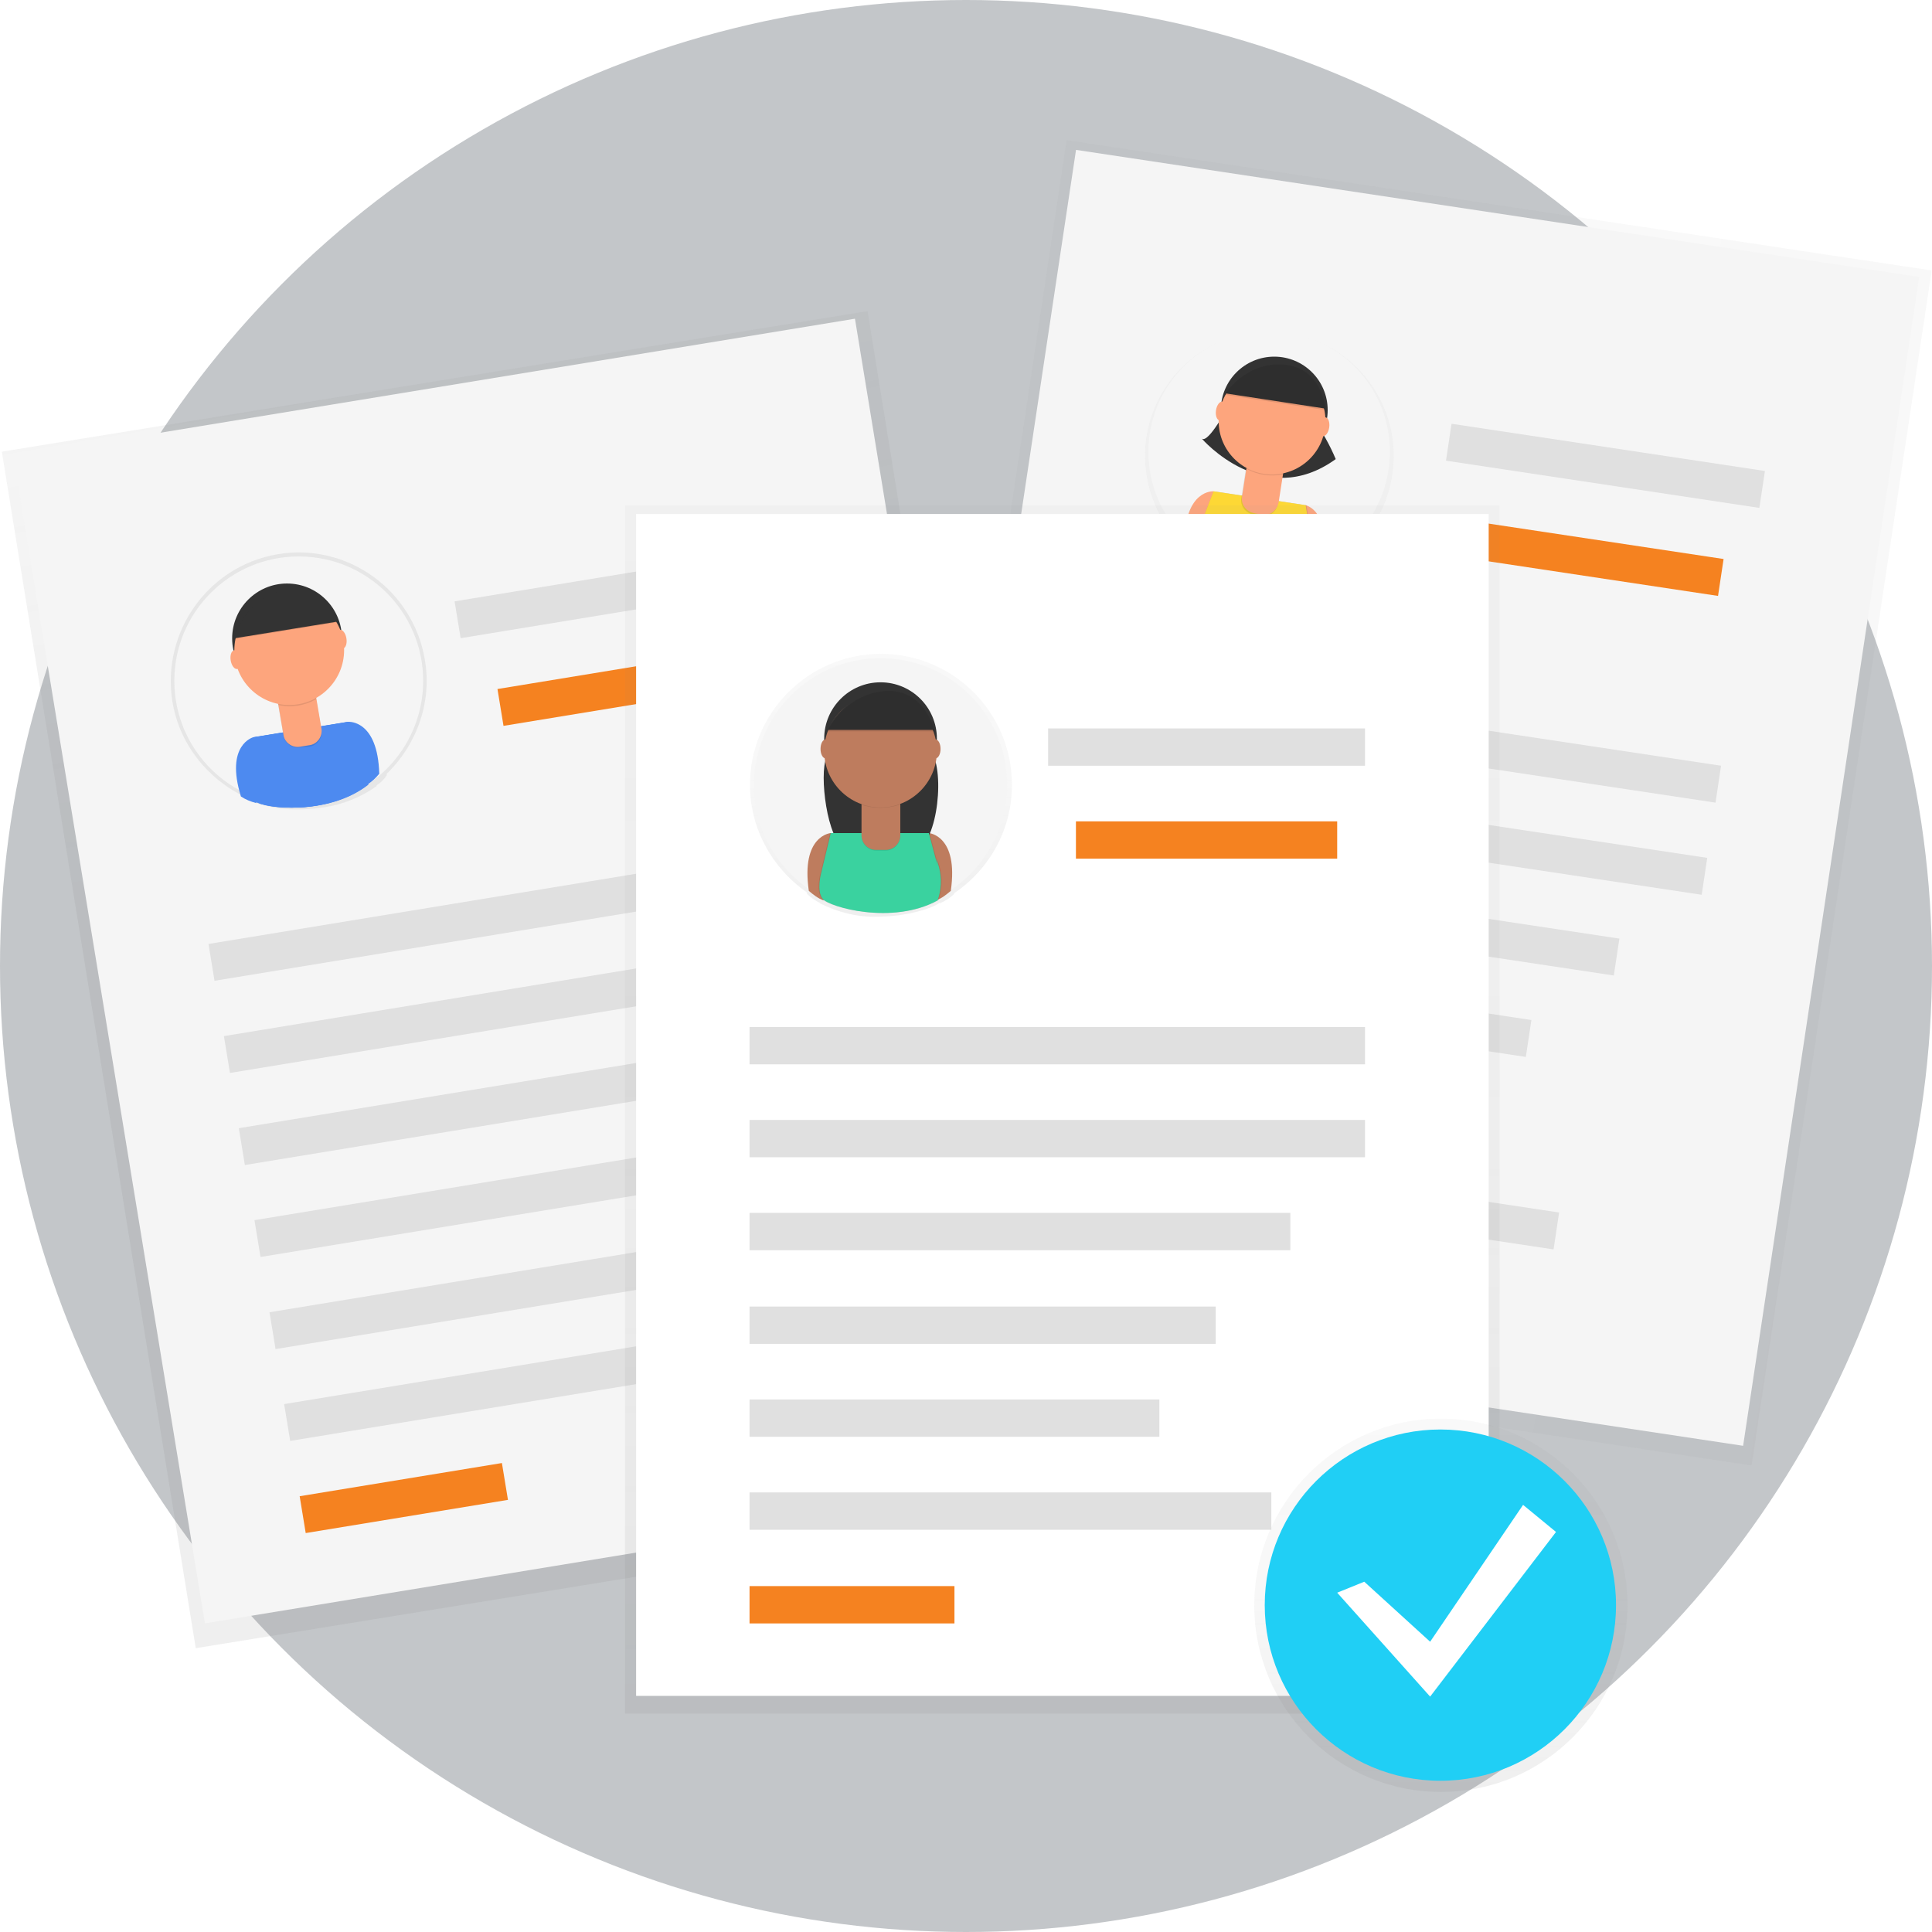 <?xml version="1.0" encoding="utf-8"?>
<!-- Generator: Adobe Illustrator 25.0.0, SVG Export Plug-In . SVG Version: 6.00 Build 0)  -->
<svg version="1.1" id="Capa_1" xmlns="http://www.w3.org/2000/svg" xmlns:xlink="http://www.w3.org/1999/xlink" x="0px" y="0px"
	 viewBox="0 0 264 264" style="enable-background:new 0 0 264 264;" xml:space="preserve">
<style type="text/css">
	.st0{opacity:0.326;fill:#49525A;enable-background:new    ;}
	.st1{opacity:0.5;}
	.st2{fill:url(#Rectangle_74_1_);}
	.st3{fill:#F5F5F5;}
	.st4{fill:#E0E0E0;}
	.st5{fill:#F58220;}
	.st6{fill:#6C63FF;}
	.st7{fill:url(#Path_991_1_);}
	.st8{fill:#FDA57D;}
	.st9{fill:#333333;}
	.st10{opacity:0.1;enable-background:new    ;}
	.st11{fill:#FDD835;}
	.st12{fill:url(#Rectangle_85_1_);}
	.st13{fill:url(#Path_1003_1_);}
	.st14{fill:#4D8AF0;}
	.st15{fill:url(#Rectangle_96_1_);}
	.st16{fill:#FFFFFF;}
	.st17{fill:url(#Path_1014_1_);}
	.st18{fill:#BE7C5E;}
	.st19{fill:#3AD29F;}
	.st20{fill:url(#Ellipse_44_1_);}
	.st21{fill:#20CFF5;}
</style>
<g id="Group_542" transform="translate(-280 -299)">
	<g id="Group_541">
		<circle id="Ellipse_46" class="st0" cx="412" cy="431" r="132"/>
	</g>
	<g id="undraw_hiring_cyhs" transform="translate(279.922 318.135)">
		<g id="Group_522" transform="translate(121.233 0.023)" class="st1">
			
				<linearGradient id="Rectangle_74_1_" gradientUnits="userSpaceOnUse" x1="-949.345" y1="644.411" x2="-949.345" y2="645.793" gradientTransform="matrix(24.633 -163.265 -118.164 -17.828 99789.461 -143387.453)">
				<stop  offset="0" style="stop-color:#808080;stop-opacity:0.251"/>
				<stop  offset="0.54" style="stop-color:#808080;stop-opacity:0.122"/>
				<stop  offset="1" style="stop-color:#808080;stop-opacity:0.102"/>
			</linearGradient>
			<polygon id="Rectangle_74" class="st2" points="0,163.3 24.6,0 142.8,17.8 118.2,181.1 			"/>
		</g>
		
			<rect id="Rectangle_75" x="112" y="31.7" transform="matrix(0.149 -0.989 0.989 0.149 75.01 267.114)" class="st3" width="161.5" height="116.5"/>
		
			<rect id="Rectangle_76" x="190.7" y="39.8" transform="matrix(0.149 -0.989 0.989 0.149 83.543 260.684)" class="st4" width="5.1" height="84.1"/>
		
			<rect id="Rectangle_77" x="188.8" y="52.4" transform="matrix(0.149 -0.989 0.989 0.149 69.477 269.518)" class="st4" width="5.1" height="84.1"/>
		
			<rect id="Rectangle_78" x="216.9" y="22.9" transform="matrix(0.149 -0.989 0.989 0.149 142.699 254.917)" class="st4" width="5.1" height="43.3"/>
		
			<rect id="Rectangle_79" x="215" y="39.3" transform="matrix(0.149 -0.989 0.989 0.149 128.63 263.755)" class="st5" width="5.1" height="35.7"/>
		
			<rect id="Rectangle_80" x="181.9" y="69.3" transform="matrix(0.149 -0.989 0.989 0.149 51.872 272.726)" class="st4" width="5.1" height="73.9"/>
		
			<rect id="Rectangle_81" x="174.9" y="86.2" transform="matrix(0.149 -0.989 0.989 0.149 34.266 275.932)" class="st4" width="5.1" height="63.7"/>
		
			<rect id="Rectangle_82" x="169.3" y="102.1" transform="matrix(0.149 -0.989 0.989 0.149 17.549 280.547)" class="st4" width="5.1" height="56"/>
		
			<rect id="Rectangle_83" x="174.9" y="108.2" transform="matrix(0.149 -0.989 0.989 0.149 8.78 297.824)" class="st4" width="5.1" height="71.3"/>
		
			<rect id="Rectangle_84" x="151.6" y="139.2" transform="matrix(0.149 -0.989 0.989 0.149 -20.306 282.744)" class="st6" width="5.1" height="28"/>
		<g id="Group_523" transform="translate(156.525 26.179)" class="st1">
			
				<linearGradient id="Path_991_1_" gradientUnits="userSpaceOnUse" x1="-958.625" y1="611.589" x2="-958.625" y2="612.586" gradientTransform="matrix(34.003 0 0 -34.217 32612.721 21070.213)">
				<stop  offset="0" style="stop-color:#808080;stop-opacity:0.251"/>
				<stop  offset="0.54" style="stop-color:#808080;stop-opacity:0.122"/>
				<stop  offset="1" style="stop-color:#808080;stop-opacity:0.102"/>
			</linearGradient>
			<path id="Path_991" class="st7" d="M33.8,19.5c1.4-9.3-5-17.9-14.3-19.3c-9.3-1.4-17.9,5-19.3,14.3c-0.8,5.6,1.2,11.2,5.3,15.1
				v0.1c0.5,0.6,1.1,1.1,1.7,1.5l0-0.1c0.7,0.8,3.8,2.4,7.6,2.9H15c2.5,0.4,5.1,0.2,7.6-0.6c0,0,0,0,0.1-0.1
				c0.6-0.2,1.2-0.5,1.8-0.8l0.1-0.2C29.5,29.8,33,25.1,33.8,19.5z"/>
		</g>
		<circle id="Ellipse_29" class="st3" cx="173.5" cy="42.6" r="16.5"/>
		<path id="Path_992" class="st8" d="M165.9,48c0,0-3.9-0.3-4,7c0.5,0.6,1,1.1,1.7,1.5l3.3-7.1L165.9,48z"/>
		<path id="Path_993" class="st8" d="M178.5,49.9c0,0,3.8,0.9,1.7,7.8c-0.6,0.4-1.3,0.7-2,0.9l-1.1-7.7L178.5,49.9z"/>
		<path id="Path_994" class="st9" d="M167.9,36.4c0,0-2.7,5.1-3.6,4.4c0,0,8.5,9.9,18.3,2.8c-0.8-1.9-1.8-3.7-3-5.4L167.9,36.4z"/>
		<circle id="Ellipse_30" class="st9" cx="174.2" cy="36.9" r="7.3"/>
		<path id="Path_995" class="st10" d="M178.5,49.9L165.9,48l-1.9,4.9c0,0-1,2.2-0.3,3.4s8.4,4.7,14.8,2.4c0.7-1.3,1-2.7,0.8-4.2
			c-0.3-2.5-0.1-0.2-0.1-0.2L178.5,49.9z"/>
		<path id="Path_996" class="st10" d="M178.6,49.9L166,48l-1.9,4.9c0,0-1,2.2-0.3,3.4s8.4,4.7,14.8,2.4c0.7-1.3,1-2.7,0.8-4.2
			c-0.3-2.5-0.1-0.2-0.1-0.2L178.6,49.9z"/>
		<path id="Path_997" class="st11" d="M178.5,49.9L165.9,48l-1.9,4.9c0,0-1,2.2-0.3,3.4s8.4,4.7,14.8,2.4c0.7-1.3,1-2.7,0.8-4.2
			c-0.3-2.5-0.1-0.2-0.1-0.2L178.5,49.9z"/>
		<path id="Path_998" class="st10" d="M170.4,44.4l5,0.8l-0.7,4.5c-0.2,1.1-1.2,1.9-2.3,1.7l0,0l-1-0.2c-1.1-0.2-1.9-1.2-1.7-2.3
			c0,0,0,0,0,0L170.4,44.4z"/>
		<path id="Path_999" class="st8" d="M170.5,44.2l5,0.8l-0.7,4.5c-0.2,1.1-1.2,1.9-2.3,1.7l0,0l-1-0.2c-1.1-0.2-1.9-1.2-1.7-2.3
			c0,0,0,0,0,0L170.5,44.2z"/>
		<path id="Path_1000" class="st10" d="M170.4,44.9c1.5,0.9,3.3,1.1,5,0.8l0.1-0.6l-5-0.8L170.4,44.9z"/>
		<circle id="Ellipse_31" class="st8" cx="173.9" cy="38.4" r="7.3"/>
		<path id="Path_1001" class="st9" d="M167.4,34.6l13.8,2.1c0,0-0.3-5.7-5.6-6.2S167.4,34.6,167.4,34.6z"/>
		
			<ellipse id="Ellipse_32" transform="matrix(0.149 -0.989 0.989 0.149 105.371 196.569)" class="st8" cx="166.9" cy="37.1" rx="1.3" ry="0.7"/>
		
			<ellipse id="Ellipse_33" transform="matrix(0.149 -0.989 0.989 0.149 115.278 212.347)" class="st8" cx="181" cy="39.2" rx="1.3" ry="0.7"/>
		<path id="Path_1002" class="st10" d="M167.4,34.8l13.8,2.1c0,0-0.3-5.7-5.6-6.2S167.4,34.8,167.4,34.8z"/>
		<g id="Group_524" transform="translate(0.328 23.482)" class="st1">
			
				<linearGradient id="Rectangle_85_1_" gradientUnits="userSpaceOnUse" x1="-820.481" y1="626.785" x2="-820.481" y2="627.785" gradientTransform="matrix(118.283 -19.175 -26.493 -163.43 113723.578 86773.719)">
				<stop  offset="0" style="stop-color:#808080;stop-opacity:0.251"/>
				<stop  offset="0.54" style="stop-color:#808080;stop-opacity:0.122"/>
				<stop  offset="1" style="stop-color:#808080;stop-opacity:0.102"/>
			</linearGradient>
			<polygon id="Rectangle_85" class="st12" points="0,19.1 118.3,-0.1 144.8,163.4 26.5,182.6 			"/>
		</g>
		
			<rect id="Rectangle_86" x="14.2" y="32.8" transform="matrix(0.987 -0.162 0.162 0.987 -17.411 13.217)" class="st3" width="116.5" height="161.5"/>
		
			<rect id="Rectangle_87" x="28.4" y="103" transform="matrix(0.987 -0.162 0.162 0.987 -16.15 12.791)" class="st4" width="84.1" height="5.1"/>
		
			<rect id="Rectangle_88" x="30.5" y="115.6" transform="matrix(0.987 -0.162 0.162 0.987 -18.156 13.289)" class="st4" width="84.1" height="5.1"/>
		
			<rect id="Rectangle_89" x="62.3" y="59.5" transform="matrix(0.987 -0.162 0.162 0.987 -8.933 14.404)" class="st4" width="43.3" height="5.1"/>
		
			<rect id="Rectangle_90" x="68.2" y="72.1" transform="matrix(0.987 -0.162 0.162 0.987 -10.939 14.903)" class="st5" width="35.7" height="5.1"/>
		
			<rect id="Rectangle_91" x="32.6" y="129" transform="matrix(0.987 -0.162 0.162 0.987 -20.362 12.986)" class="st4" width="73.9" height="5.1"/>
		
			<rect id="Rectangle_92" x="34.8" y="142.4" transform="matrix(0.987 -0.162 0.162 0.987 -22.567 12.682)" class="st4" width="63.7" height="5.1"/>
		
			<rect id="Rectangle_93" x="36.9" y="155.6" transform="matrix(0.987 -0.162 0.162 0.987 -24.723 12.579)" class="st4" width="56" height="5.1"/>
		
			<rect id="Rectangle_94" x="38.8" y="166.9" transform="matrix(0.987 -0.162 0.162 0.987 -26.429 14.282)" class="st4" width="71.3" height="5.1"/>
		
			<rect id="Rectangle_95" x="41.2" y="183" transform="matrix(0.987 -0.162 0.162 0.987 -29.284 11.371)" class="st5" width="28" height="5.1"/>
		<g id="Group_525" transform="translate(23.431 56.394)" class="st1">
			
				<linearGradient id="Path_1003_1_" gradientUnits="userSpaceOnUse" x1="-826.198" y1="587.946" x2="-826.198" y2="588.946" gradientTransform="matrix(34.961 0 0 -35.045 28902.266 20531.648)">
				<stop  offset="0" style="stop-color:#808080;stop-opacity:0.251"/>
				<stop  offset="0.54" style="stop-color:#808080;stop-opacity:0.122"/>
				<stop  offset="1" style="stop-color:#808080;stop-opacity:0.102"/>
			</linearGradient>
			<path id="Path_1003" class="st13" d="M34.7,14.6c-1.6-9.5-10.6-16-20.1-14.4C5.1,1.8-1.3,10.8,0.2,20.3c0.9,5.7,4.7,10.6,10,13.1
				l0,0.1c0.7,0.4,1.4,0.8,2.2,0.9v-0.1c0.9,0.6,4.5,1.1,8.4,0.5h0.1c2.6-0.4,5.1-1.4,7.2-2.9c0,0,0-0.1,0-0.1
				c0.6-0.4,1-0.8,1.4-1.4v-0.2C33.7,26.1,35.7,20.3,34.7,14.6z"/>
		</g>
		<circle id="Ellipse_34" class="st3" cx="40.9" cy="73.9" r="17"/>
		<path id="Path_1004" class="st14" d="M34.7,81.6c0,0-3.9,1-1.7,8.1c0.6,0.4,1.3,0.7,2.1,0.9l1-8L34.7,81.6z"/>
		<path id="Path_1005" class="st14" d="M47.7,79.5c0,0,4-0.3,4.2,7.1c-0.5,0.6-1,1.1-1.7,1.5l-3.5-7.2L47.7,79.5z"/>
		<circle id="Ellipse_35" class="st9" cx="39.3" cy="68.1" r="7.5"/>
		<path id="Path_1006" class="st14" d="M47.6,79.5l-12.9,2.1L34.3,87c0,0-0.3,2.5,0.7,3.4s9.7,2,15.2-2.3c0.3-1.5,0.1-3-0.5-4.3
			c-1.1-2.3-0.2-0.1-0.2-0.1L47.6,79.5z"/>
		<path id="Path_1007" class="st14" d="M47.8,79.5l-12.9,2.1l-0.4,5.4c0,0-0.3,2.5,0.7,3.4s9.7,2,15.2-2.3c0.3-1.5,0.1-3-0.5-4.3
			c-1.1-2.3-0.2-0.1-0.2-0.1L47.8,79.5z"/>
		<path id="Path_1008" class="st14" d="M47.7,79.5l-12.9,2.1L34.4,87c0,0-0.3,2.5,0.7,3.4s9.7,2,15.2-2.3c0.3-1.5,0.1-3-0.5-4.3
			c-1.1-2.3-0.2-0.1-0.2-0.1L47.7,79.5z"/>
		<path id="Path_1009" class="st10" d="M38,76.7l5.2-0.8l0.8,4.7c0.2,1.1-0.6,2.2-1.7,2.3l0,0L41.1,83c-1.1,0.2-2.2-0.6-2.3-1.7
			c0,0,0,0,0,0L38,76.7z"/>
		<path id="Path_1010" class="st8" d="M38,76.5l5.2-0.8l0.8,4.7c0.2,1.1-0.6,2.2-1.7,2.3l0,0l-1.2,0.2c-1.1,0.2-2.2-0.6-2.3-1.7
			c0,0,0,0,0,0L38,76.5z"/>
		<path id="Path_1011" class="st10" d="M38.1,77.2c1.8,0.4,3.6,0.1,5.2-0.8l-0.1-0.6L38,76.6L38.1,77.2z"/>
		<circle id="Ellipse_36" class="st8" cx="39.6" cy="69.7" r="7.5"/>
		<path id="Path_1012" class="st10" d="M32,68.2l14.1-2.3c0,0-2.1-5.5-7.4-4.3S32,68.2,32,68.2z"/>
		<path id="Path_1013" class="st9" d="M32,68.1l14.2-2.3c0,0-2.1-5.5-7.4-4.3S32,68.1,32,68.1z"/>
		
			<ellipse id="Ellipse_37" transform="matrix(0.987 -0.16 0.16 0.987 -10.948 6.088)" class="st8" cx="32.3" cy="71" rx="0.7" ry="1.3"/>
		
			<ellipse id="Ellipse_38" transform="matrix(0.987 -0.162 0.162 0.987 -10.419 8.457)" class="st8" cx="46.7" cy="68.2" rx="0.7" ry="1.3"/>
		<g id="Group_526" transform="translate(85.484 49.93)" class="st1">
			
				<linearGradient id="Rectangle_96_1_" gradientUnits="userSpaceOnUse" x1="-904.986" y1="600.47" x2="-904.986" y2="601.47" gradientTransform="matrix(119.501 0 0 -165.113 108206.43 99310.523)">
				<stop  offset="0" style="stop-color:#808080;stop-opacity:0.251"/>
				<stop  offset="0.54" style="stop-color:#808080;stop-opacity:0.122"/>
				<stop  offset="1" style="stop-color:#808080;stop-opacity:0.102"/>
			</linearGradient>
			<rect id="Rectangle_96" x="0" y="0" class="st15" width="119.5" height="165.1"/>
		</g>
		<rect id="Rectangle_97" x="87" y="51.1" class="st16" width="116.5" height="161.5"/>
		<g id="Group_527" transform="translate(102.557 70.219)" class="st1">
			
				<linearGradient id="Path_1014_1_" gradientUnits="userSpaceOnUse" x1="-905.84" y1="571.293" x2="-905.84" y2="572.293" gradientTransform="matrix(35.74 0 0 -35.851 32392.598 20517.193)">
				<stop  offset="0" style="stop-color:#808080;stop-opacity:0.251"/>
				<stop  offset="0.54" style="stop-color:#808080;stop-opacity:0.122"/>
				<stop  offset="1" style="stop-color:#808080;stop-opacity:0.102"/>
			</linearGradient>
			<path id="Path_1014" class="st17" d="M0,17.9C0,8,8,0,17.9,0c9.9,0,17.9,8,17.9,17.9c0,6-3,11.5-7.9,14.8v0.1
				c-0.6,0.6-1.3,1-2,1.3l0-0.1c-0.8,0.7-4.4,1.9-8.4,1.9h-0.1c-2.7,0.1-5.4-0.6-7.8-1.8c0,0,0,0-0.1-0.1c-0.6-0.3-1.2-0.7-1.7-1.2
				l0-0.2C2.9,29.2,0,23.7,0,17.9z"/>
		</g>
		<circle id="Ellipse_39" class="st3" cx="120.4" cy="88.1" r="17.3"/>
		<path id="Path_1015" class="st18" d="M113.6,94.7c0,0-4.1,0.3-3,7.9c0.6,0.5,1.2,1,2,1.3l2.3-7.9L113.6,94.7z"/>
		<path id="Path_1016" class="st18" d="M127,94.7c0,0,4.1,0.3,3,7.9c-0.6,0.5-1.2,1-2,1.3l-2.3-7.9L127,94.7z"/>
		<path id="Path_1017" class="st9" d="M113.8,82.4c0,0-0.3,0.9-0.8,2c-1,2.3,0.1,11.3,2.5,12.3c3.1,1.4,6.5,1.5,9.7,0.4
			c3.1-1.1,4.1-11.4,1.9-13.9c-0.3-0.3-0.5-0.6-0.8-0.9L113.8,82.4z"/>
		<circle id="Ellipse_40" class="st9" cx="120.4" cy="81.8" r="7.7"/>
		<path id="Path_1018" class="st10" d="M126.9,94.7h-13.4l-1.3,5.4c0,0-0.7,2.5,0.2,3.6s9.5,3.6,15.7,0.2c0.5-1.4,0.6-3,0.2-4.5
			c-0.7-2.5-0.2-0.2-0.2-0.2L126.9,94.7z"/>
		<path id="Path_1019" class="st10" d="M127.1,94.7h-13.4l-1.3,5.4c0,0-0.7,2.5,0.2,3.6s9.5,3.6,15.7,0.2c0.5-1.4,0.6-3,0.2-4.5
			c-0.7-2.5-0.2-0.2-0.2-0.2L127.1,94.7z"/>
		<path id="Path_1020" class="st19" d="M127,94.7h-13.4l-1.3,5.4c0,0-0.7,2.5,0.2,3.6s9.5,3.6,15.7,0.2c0.5-1.4,0.6-3,0.2-4.5
			c-0.7-2.5-0.2-0.2-0.2-0.2L127,94.7z"/>
		<path id="Path_1021" class="st10" d="M117.7,90.2h5.4v4.9c0,1.1-0.9,2-2,2h-1.3c-1.1,0-2-0.9-2-2V90.2z"/>
		<path id="Path_1022" class="st18" d="M117.7,90h5.4V95c0,1.1-0.9,2-2,2h-1.3c-1.1,0-2-0.9-2-2V90z"/>
		<path id="Path_1023" class="st10" d="M117.7,90.8c1.7,0.6,3.6,0.6,5.4,0v-0.7h-5.4V90.8z"/>
		<circle id="Ellipse_41" class="st18" cx="120.4" cy="83.5" r="7.7"/>
		<path id="Path_1024" class="st9" d="M113.1,80.6h14.7c0,0-1.3-5.9-6.8-5.5S113.1,80.6,113.1,80.6z"/>
		<ellipse id="Ellipse_42" class="st18" cx="112.9" cy="83.2" rx="0.7" ry="1.3"/>
		<ellipse id="Ellipse_43" class="st18" cx="127.9" cy="83.2" rx="0.7" ry="1.3"/>
		<path id="Path_1025" class="st10" d="M113.1,80.8h14.7c0,0-1.3-5.9-6.8-5.5S113.1,80.8,113.1,80.8z"/>
		<rect id="Rectangle_98" x="102.5" y="121.2" class="st4" width="84.1" height="5.1"/>
		<rect id="Rectangle_99" x="102.5" y="133.9" class="st4" width="84.1" height="5.1"/>
		<rect id="Rectangle_100" x="143.3" y="80.4" class="st4" width="43.3" height="5.1"/>
		<rect id="Rectangle_101" x="147.1" y="93.1" class="st5" width="35.7" height="5.1"/>
		<rect id="Rectangle_102" x="102.5" y="146.6" class="st4" width="73.9" height="5.1"/>
		<rect id="Rectangle_103" x="102.5" y="159.4" class="st4" width="63.7" height="5.1"/>
		<rect id="Rectangle_104" x="102.5" y="172.1" class="st4" width="56" height="5.1"/>
		<rect id="Rectangle_105" x="102.5" y="184.8" class="st4" width="71.3" height="5.1"/>
		<rect id="Rectangle_106" x="102.5" y="197.6" class="st5" width="28" height="5.1"/>
		<g id="Group_528" transform="translate(171.469 174.722)" class="st1">
			
				<linearGradient id="Ellipse_44_1_" gradientUnits="userSpaceOnUse" x1="-981.647" y1="470.149" x2="-981.647" y2="471.149" gradientTransform="matrix(50.912 0 0 -50.912 50003.082 23987.127)">
				<stop  offset="0" style="stop-color:#808080;stop-opacity:0.251"/>
				<stop  offset="0.54" style="stop-color:#808080;stop-opacity:0.122"/>
				<stop  offset="1" style="stop-color:#808080;stop-opacity:0.102"/>
			</linearGradient>
			<circle id="Ellipse_44" class="st20" cx="25.5" cy="25.5" r="25.5"/>
		</g>
		<circle id="Ellipse_45" class="st21" cx="196.9" cy="200.2" r="24"/>
		<path id="Path_1026" class="st16" d="M186.5,197l9,8.2l12.7-18.7l4.5,3.7l-17.2,22.5l-12.7-14.2L186.5,197z"/>
	</g>
</g>
</svg>
